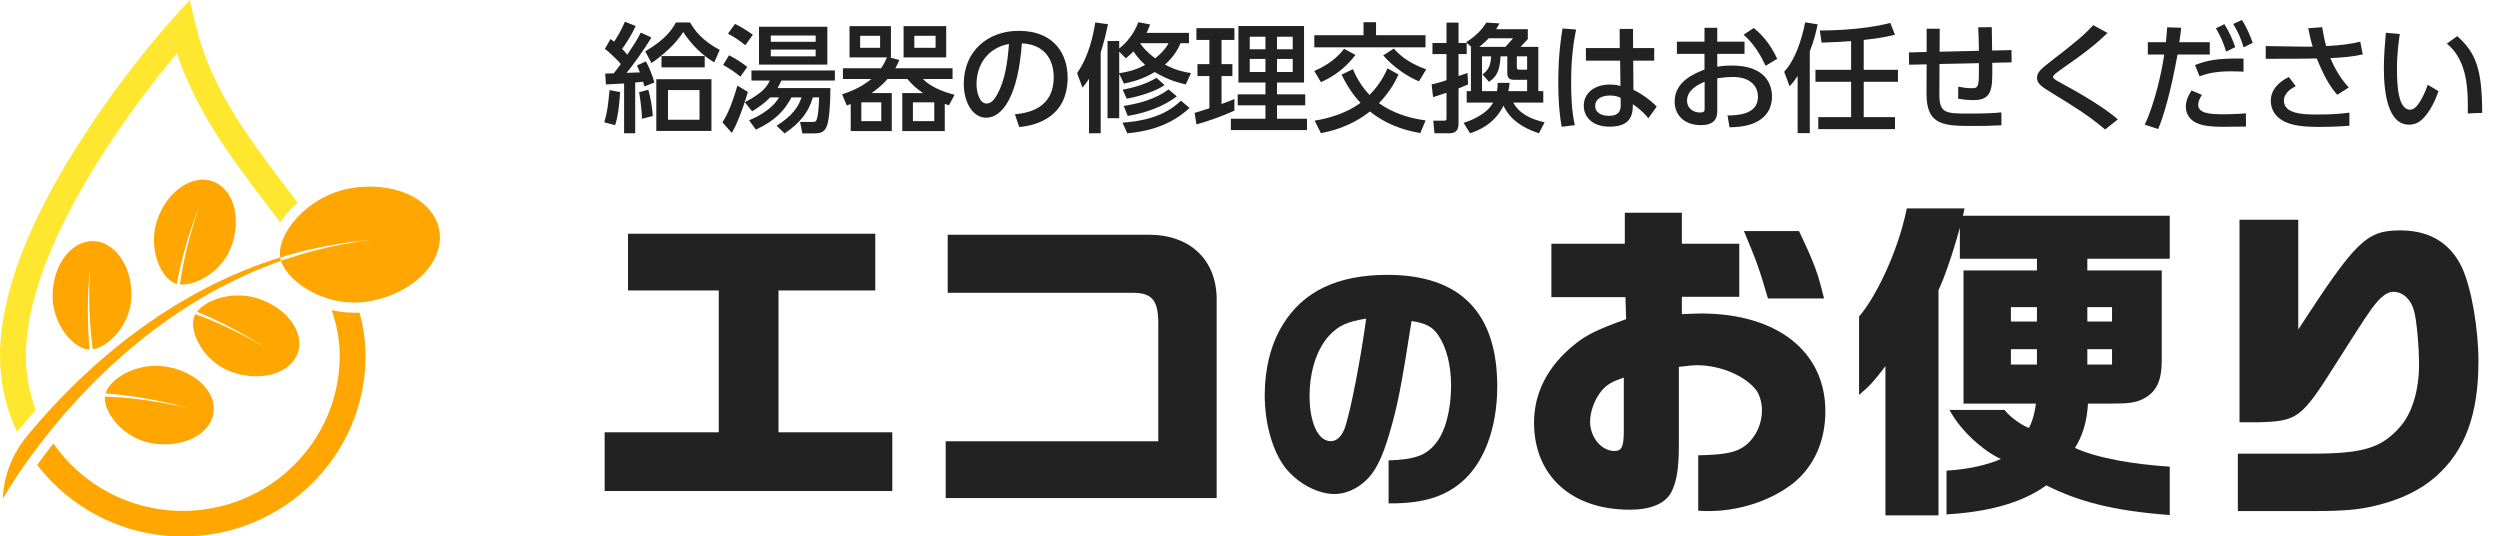 <svg width="233" height="50" viewBox="0 0 233 50" fill="none" xmlns="http://www.w3.org/2000/svg">
<path d="M208.566 47.63V42.28H215.409C220.199 42.28 221.909 41.782 223.651 39.823C224.802 38.548 225.455 36.402 225.455 33.976C225.455 32.328 225.237 29.87 224.988 28.968C224.708 27.911 223.962 27.196 223.06 27.196C222.593 27.196 222.065 27.507 221.474 28.222C220.914 28.875 220.416 29.622 217.617 34.038C214.476 39.014 214.103 39.263 210.432 39.357H208.722V20.477H214.196V30.71C219.577 22.437 220.541 21.473 223.713 21.473C226.45 21.473 228.378 22.655 229.467 24.956C230.338 26.854 230.991 30.617 230.991 33.665C230.991 38.641 229.747 42 227.01 44.426C225.579 45.67 223.744 46.572 221.38 47.132C219.856 47.505 218.426 47.63 215.751 47.63H208.566Z" fill="#222222"/>
<path d="M180.668 27.04V48.034H175.722V34.131C174.572 35.624 174.261 35.966 173.265 36.806V29.497C174.696 27.88 176.873 23.619 177.713 19.42H183.094C183.063 19.638 183 19.887 182.938 20.104H202.221V24.116H194.539V25.205H201.475V33.572C201.475 35.5 200.977 36.526 199.796 37.148C199.08 37.522 198.458 37.615 196.81 37.615H194.601C194.508 39.263 194.104 40.601 193.388 41.751C195.503 42.716 198.894 43.275 202.221 43.493V48.003C196.872 47.599 193.699 46.728 190.714 45.235C188.35 46.946 185.115 47.723 181.414 47.941V43.866C183.374 43.742 185.146 43.369 186.484 42.778C184.898 42.062 182.751 40.196 181.694 38.206H186.826C187.292 38.828 188.35 39.605 189.096 39.885C189.438 39.263 189.656 38.392 189.749 37.615H183V25.205H189.843V24.116H182.658V21.224C182.036 23.526 181.196 25.951 180.668 27.04ZM187.417 29.964H189.843V28.626H187.417V29.964ZM194.539 29.964H196.841V28.626H194.539V29.964ZM187.417 33.976H189.843V32.545H187.417V33.976ZM194.539 33.976H196.841V32.545H194.539V33.976Z" fill="#222222"/>
<path d="M159.269 47.63C158.989 47.63 158.709 47.63 158.274 47.599V42.436C160.949 42.373 161.913 42.156 162.815 41.409C163.686 40.632 164.215 39.481 164.215 38.237C164.215 37.522 163.997 36.806 163.686 36.371C162.628 35.002 160.327 34.038 158.15 34.038C157.839 34.038 157.185 34.1 156.47 34.194V41.534C156.47 43.68 156.252 44.955 155.755 45.888C155.195 46.946 153.826 47.505 151.898 47.505C146.455 47.505 142.972 44.333 142.972 39.388C142.972 36.62 144.247 34.131 146.704 32.141C147.855 31.208 148.788 30.741 151.556 29.746L151.494 27.693H144.589V22.717H151.432V19.824H156.75V22.717H162.1V27.662H156.75V29.279C157.528 29.248 158.181 29.217 158.523 29.217C165.645 29.217 170.124 32.763 170.124 38.33C170.124 41.16 169.035 43.524 167.076 45.079C165.023 46.666 162.1 47.63 159.269 47.63ZM164.774 27.818C163.935 24.956 163.779 24.521 162.535 21.535H167.667C169.129 24.614 169.409 25.392 170 27.818H164.774ZM150.467 42.031C151.152 42.031 151.338 41.627 151.338 40.165V35.189C150.25 35.562 149.752 35.842 149.286 36.402C148.632 37.179 148.197 38.33 148.197 39.294C148.197 40.756 149.254 42.031 150.467 42.031Z" fill="#222222"/>
<path d="M129.417 46.914V42.908C131.806 42.834 132.901 42.461 133.797 41.341C134.692 40.271 135.24 38.206 135.24 35.966C135.24 34.026 134.817 32.383 134.045 31.239C133.523 30.468 132.901 30.119 131.557 29.92C130.587 36.116 130.263 37.808 129.467 40.495C128.795 42.759 128.148 44.028 127.228 44.849C126.407 45.596 125.362 46.044 124.391 46.044C122.774 46.044 120.908 45.023 119.763 43.555C118.594 42.013 117.872 39.475 117.872 36.812C117.872 34.374 118.445 32.06 119.539 30.293C121.43 27.158 124.665 25.616 129.293 25.616C136.086 25.616 139.544 29.124 139.544 36.016C139.544 39.947 138.275 43.257 136.111 45.023C134.493 46.342 132.528 46.914 129.641 46.914H129.417ZM124.018 41.117C124.615 41.117 125.088 40.644 125.387 39.748C125.909 38.106 126.805 33.553 127.327 29.696C125.586 29.97 124.74 30.343 123.869 31.289C122.724 32.533 122.052 34.623 122.052 36.912C122.052 39.4 122.849 41.117 124.018 41.117Z" fill="#222222"/>
<path d="M88.138 46.417V41.129H107.951V30.119C107.951 27.973 107.36 27.289 105.556 27.289H88.325V21.877H107.08C110.905 21.877 113.394 24.21 113.394 27.911V46.417H88.138Z" fill="#222222"/>
<path d="M56.352 45.764V40.29H66.989V27.071H58.529V21.784H81.576V27.071H72.556V40.29H83.162V45.764H56.352Z" fill="#222222"/>
<path d="M66.306 7.384V12.202H61.169V7.384H66.306ZM59.717 3.039L60.707 3.49C60.047 4.634 58.903 6.185 58.397 6.79C58.595 6.79 59.464 6.757 59.64 6.746C59.552 6.526 59.497 6.394 59.365 6.097L60.201 5.723C60.498 6.251 60.872 7.208 60.993 7.692L60.058 8.055C60.003 7.846 59.992 7.813 59.937 7.615C59.739 7.637 59.695 7.648 59.2 7.692V12.422H58.166V7.78C57.935 7.791 56.615 7.868 56.472 7.868L56.406 6.856C56.648 6.856 56.703 6.856 57.198 6.834C57.242 6.79 57.528 6.427 57.858 5.965C57.704 5.778 56.923 4.953 56.373 4.557L56.901 3.644C57.099 3.776 57.143 3.82 57.231 3.886C57.418 3.622 57.88 2.896 58.243 2.027L59.244 2.423C58.87 3.27 58.243 4.216 57.979 4.557C58.133 4.711 58.32 4.898 58.463 5.096C59.09 4.15 59.387 3.71 59.717 3.039ZM65.195 11.157V8.396H62.258V11.157H65.195ZM57.33 11.663L56.318 11.399C56.615 10.387 56.67 9.804 56.813 8.396L57.792 8.583C57.781 8.913 57.671 10.673 57.33 11.663ZM60.839 10.816L59.827 11.069C59.827 10.145 59.585 8.693 59.563 8.594L60.421 8.363C60.597 8.979 60.806 10.002 60.839 10.816ZM60.718 5.877L60.135 4.788C62.016 3.666 62.588 2.83 62.995 2.093H64.315C64.766 2.863 65.404 3.743 67.076 4.656L66.57 5.811C65.448 5.162 64.414 4.128 63.677 2.984C62.973 4.095 61.785 5.151 60.718 5.877ZM65.679 6.284H61.653V5.228H65.679V6.284ZM70.739 6.02V2.489H77.108V6.02H70.739ZM76.019 3.314H71.839V3.897H76.019V3.314ZM76.019 4.623H71.839V5.25H76.019V4.623ZM77.812 7.505H72.829C72.708 7.747 72.631 7.923 72.466 8.209H77.394C77.394 9.65 77.295 11.025 77.086 11.685C76.855 12.4 76.338 12.433 75.865 12.433H74.776L74.567 11.366H75.733C75.986 11.366 76.052 11.322 76.129 11.091C76.283 10.651 76.316 9.815 76.338 9.078H75.755C75.348 10.508 74.512 11.498 73.126 12.433L72.378 11.718C73.852 10.783 74.413 9.969 74.699 9.078H73.764C73.17 10.2 72.345 11.201 70.453 12.081L69.815 11.212C70.233 11.036 71.872 10.343 72.609 9.078H71.784C71.201 9.672 70.64 10.035 70.101 10.376L69.419 9.529C71.135 8.627 71.476 8.066 71.751 7.505H70.035V6.57H77.812V7.505ZM67.846 3.138L68.506 2.225C68.968 2.445 69.771 2.94 70.167 3.237L69.463 4.216C68.858 3.721 68.385 3.424 67.846 3.138ZM67.395 6.053L67.945 5.151C68.484 5.415 69.188 5.866 69.65 6.24L69.001 7.142C68.572 6.779 67.967 6.361 67.395 6.053ZM68.726 7.978L69.705 8.572C69.045 10.739 68.583 11.718 68.209 12.389L67.329 11.399C67.56 11.036 68.077 10.244 68.726 7.978ZM81.233 8.671H83.114V12.213H79.286V9.694C79.121 9.76 79.055 9.782 78.923 9.837L78.483 8.792C79.66 8.407 80.463 7.978 81.211 7.362H78.56V6.361H82.113C82.399 5.943 82.476 5.778 82.663 5.349H79.176V2.434H83.037V5.349H82.905L83.818 5.591C83.675 5.932 83.598 6.086 83.444 6.361H88.779V7.362H86.018C86.755 8.121 87.921 8.561 88.966 8.836L88.438 9.815C88.163 9.727 88.13 9.716 88.053 9.683V12.213H84.093V8.671H86.029C85.523 8.33 85.138 8.033 84.566 7.362H82.718C82.135 8.033 81.563 8.44 81.233 8.671ZM82.025 4.458V3.336H80.166V4.458H82.025ZM87.074 11.289V9.54H85.083V11.289H87.074ZM82.135 11.289V9.54H80.276V11.289H82.135ZM84.214 2.434H88.185V5.349H84.214V2.434ZM87.195 4.458V3.336H85.215V4.458H87.195ZM94.994 11.839L94.587 10.651C95.753 10.541 98.206 10.145 98.206 7.197C98.206 5.976 97.7 4.161 95.236 4.04C94.895 8.935 93.432 10.97 91.914 10.97C90.638 10.97 89.824 9.507 89.824 7.813C89.824 4.722 92.112 2.874 94.939 2.874C98.36 2.874 99.504 5.162 99.504 7.23C99.504 11.388 95.775 11.762 94.994 11.839ZM94.037 4.095C92.057 4.458 91.012 6.031 91.012 7.846C91.012 8.484 91.243 9.65 91.958 9.65C92.376 9.65 92.684 9.276 92.948 8.792C93.696 7.428 93.905 5.745 94.037 4.095ZM110.999 6.812L110.515 7.868C109.965 7.736 108.931 7.505 107.622 6.713C106.401 7.45 105.356 7.659 104.751 7.791L104.311 6.878V11.014H103.222V3.82H104.311V4.524C104.542 4.337 105.554 3.534 106.093 2.071L107.193 2.28C107.105 2.511 107.039 2.709 106.863 3.061H110.812V4.029H110.02C109.844 4.491 109.437 5.25 108.579 6.02C109.613 6.581 110.416 6.713 110.999 6.812ZM104.927 5.437L104.311 4.81V6.823C105.048 6.702 105.697 6.592 106.731 6.053C106.093 5.47 105.774 4.997 105.642 4.788C105.323 5.118 105.136 5.261 104.927 5.437ZM106.28 4.029L106.269 4.051C106.489 4.381 106.929 4.898 107.666 5.437C108.436 4.81 108.788 4.282 108.909 4.029H106.28ZM101.495 12.422V7.34C101.275 7.681 101.132 7.868 100.89 8.165L100.384 6.812C101.495 5.239 101.913 3.182 102.078 2.093L103.266 2.258C103.123 2.929 102.947 3.754 102.584 4.898V12.422H101.495ZM107.787 7.252L108.535 7.934C107.842 8.418 106.456 8.935 105.015 9.199L104.63 8.363C105.455 8.198 106.665 7.934 107.787 7.252ZM110.064 9.386L110.867 10.057C108.975 11.839 106.643 12.29 105.059 12.422L104.619 11.432C107.886 11.201 109.25 10.145 110.064 9.386ZM108.909 8.33L109.679 8.979C108.513 9.892 106.775 10.541 105.103 10.805L104.729 9.87C106.192 9.65 107.732 9.221 108.909 8.33ZM115.421 7.692V2.423H121.537V7.692H119.018V8.792H121.647V9.815H119.018V11.069H121.812V12.125H114.717V11.069H117.94V9.815H115.355V8.792H117.94V7.692H115.421ZM117.94 3.424H116.477V4.59H117.94V3.424ZM117.94 5.492H116.477V6.713H117.94V5.492ZM120.481 3.424H119.018V4.59H120.481V3.424ZM120.481 5.492H119.018V6.713H120.481V5.492ZM111.505 11.586L111.34 10.519C111.648 10.431 111.725 10.409 112.715 10.09V7.087H111.604V5.976H112.715V3.721H111.505V2.621H115.047V3.721H113.848V5.976H114.86V7.087H113.848V9.694C114.222 9.562 114.53 9.441 115.047 9.232V10.31C114.145 10.728 112.616 11.311 111.505 11.586ZM125.035 6.955L126.091 6.449C126.278 6.878 126.718 7.89 127.642 8.847C128.676 7.813 129.149 6.746 129.314 6.372L130.337 6.944C130.106 7.461 129.611 8.484 128.522 9.617C129.798 10.53 131.316 11.014 132.867 11.223L132.372 12.4C131.613 12.268 129.567 11.905 127.675 10.387C125.805 11.883 123.825 12.268 123.11 12.411L122.527 11.245C124.056 10.992 125.552 10.497 126.806 9.584C126.564 9.331 125.783 8.517 125.035 6.955ZM127.081 2.071H128.247V3.281H132.856V4.414H122.494V3.281H127.081V2.071ZM123.11 7.659L122.494 6.614C123.044 6.372 124.364 5.767 125.266 4.546L126.333 5.118C125.299 6.471 124.177 7.175 123.11 7.659ZM128.918 5.162L129.908 4.524C130.601 5.36 131.69 6.031 132.922 6.46L132.251 7.582C131.184 7.153 129.831 6.229 128.918 5.162ZM136.695 8.495H137.091V4.37H137.124L136.64 3.941C137.113 3.633 137.971 3.039 138.521 2.104L139.753 2.181C139.665 2.346 139.643 2.401 139.434 2.72H142.393V3.644C142.294 3.754 141.843 4.238 141.711 4.37H143.372V8.495H143.834V9.562H141.04C141.568 10.574 142.668 11.113 143.955 11.399L143.427 12.422C141.876 11.916 140.699 11.102 140.127 9.848C139.247 11.641 137.663 12.202 137.014 12.422L136.409 11.454C136.882 11.3 138.521 10.739 139.159 9.562H136.695V8.495ZM138.125 8.495H139.522C139.577 8.187 139.577 7.989 139.577 7.725H140.699C140.655 8.066 140.633 8.231 140.578 8.495H142.327V7.439H141.095C140.523 7.439 140.479 7.076 140.479 6.79V5.25H139.852C139.786 6.713 139.401 7.197 138.774 7.626L138.169 6.933C138.62 6.603 138.928 6.24 138.972 5.25H138.125V8.495ZM137.872 4.37H140.303C140.545 4.117 140.985 3.611 141.018 3.567H138.752C138.477 3.853 138.147 4.161 137.872 4.37ZM142.327 5.25H141.37V6.284C141.37 6.449 141.436 6.493 141.656 6.493H142.327V5.25ZM133.56 9.056L133.428 7.868C133.802 7.78 134.143 7.703 134.814 7.472V5.041H133.505V4.007H134.814V2.104H135.936V4.007H136.695V5.041H135.936V7.087C136.101 7.032 136.684 6.834 136.772 6.801L136.827 7.868C136.53 8 136.211 8.132 135.936 8.242V11.52C135.936 12.246 135.562 12.422 135.056 12.422H133.692L133.582 11.245H134.605C134.803 11.245 134.814 11.168 134.814 11.025V8.649C134.484 8.759 134.22 8.847 133.56 9.056ZM152.205 4.48H154.174V5.657H152.216L152.238 8.374C153.085 8.781 153.91 9.408 154.405 9.936L153.624 11.025C153.129 10.398 152.612 10.013 152.183 9.716L152.172 10.035C152.128 11.179 151.512 11.806 150.016 11.806C148.3 11.806 147.607 10.805 147.607 9.848C147.607 8.682 148.597 7.879 150.038 7.879C150.5 7.879 150.808 7.956 151.028 8.011L150.995 5.657H147.805V4.48H150.962L150.951 2.698H152.194L152.205 4.48ZM151.05 9.727L151.039 9.111C150.819 9.012 150.533 8.902 150.049 8.902C149.389 8.902 148.674 9.155 148.674 9.859C148.674 10.541 149.301 10.794 149.95 10.794C150.995 10.794 151.061 10.178 151.05 9.727ZM145.627 2.654L146.892 2.753C146.705 3.688 146.43 5.184 146.43 7.67C146.43 9.012 146.485 10.354 146.771 11.663L145.55 11.817C145.319 10.563 145.231 9.232 145.231 7.67C145.231 4.975 145.528 3.259 145.627 2.654ZM160.048 3.886H162.589V5.019H160.048V6.218C160.29 6.174 160.73 6.108 161.401 6.108C164.547 6.108 165.152 7.857 165.152 9.012C165.152 9.771 164.866 10.981 163.271 11.553C162.589 11.795 161.929 11.85 161.192 11.861L161.005 10.761C161.885 10.75 163.843 10.706 163.843 9.012C163.843 8.209 163.326 7.175 161.489 7.175C161.104 7.175 160.653 7.208 160.048 7.296V10.398C160.048 11.256 159.531 11.663 158.519 11.663C156.902 11.663 156.077 10.651 156.077 9.474C156.077 7.604 157.859 6.878 158.86 6.482V5.019H156.286V3.886H158.86V2.588H160.048V3.886ZM158.871 10.145V7.615C158.266 7.89 157.232 8.363 157.232 9.397C157.232 10.013 157.727 10.486 158.431 10.486C158.871 10.486 158.871 10.299 158.871 10.145ZM162.501 3.237L163.447 2.61C164.492 3.435 165.152 4.458 165.636 5.481L164.558 6.13C164.14 5.272 163.557 4.15 162.501 3.237ZM167.539 12.411V7.076C167.154 7.648 167.033 7.78 166.791 8.044L166.285 6.691C167.341 5.525 167.902 3.754 168.243 2.082L169.409 2.269C169.277 2.863 169.079 3.776 168.672 4.788V12.411H167.539ZM172.522 6.504V3.831C171.851 3.886 171.092 3.93 169.772 3.974L169.607 2.841C170.377 2.841 173.578 2.819 176.174 2.137L176.614 3.237C176.152 3.347 175.283 3.567 173.699 3.721V6.504H176.889V7.626H173.699V10.915H176.614V12.037H169.464V10.915H172.522V7.626H169.2V6.504H172.522ZM180.772 4.821L184.435 4.733C184.413 3.402 184.402 3.248 184.369 2.544L185.634 2.533C185.645 2.874 185.656 4.392 185.667 4.711L187.471 4.667L187.482 5.811L185.678 5.855C185.711 8.275 185.722 9.331 183.907 9.331C183.775 9.331 183.236 9.331 182.499 9.199L182.51 8.077C182.983 8.165 183.291 8.22 183.775 8.22C184.446 8.22 184.446 8.022 184.435 5.888L180.761 5.965L180.75 8.781C180.739 10.519 181.3 10.585 183.379 10.585C185.271 10.585 185.964 10.53 186.525 10.475L186.536 11.674C185.491 11.729 184.985 11.74 184.05 11.74C181.201 11.74 179.54 11.74 179.551 8.715L179.562 5.998L177.923 6.031L177.912 4.887L179.562 4.843V2.676H180.783L180.772 4.821ZM197.382 11.124L196.194 12.07C194.632 10.739 193.312 9.936 191.211 8.649C190.309 8.088 189.847 7.802 189.847 7.252C189.847 6.746 190.243 6.405 191.068 5.767C193.598 3.82 194.247 3.248 195.094 2.346L196.425 3.072C195.446 4.007 194.566 4.755 191.97 6.559C191.706 6.746 191.343 6.999 191.343 7.175C191.343 7.34 191.717 7.538 192.025 7.703C193.818 8.66 196.216 10.079 197.382 11.124ZM201.144 12.026L199.89 11.619C200.836 9.617 201.496 6.603 201.705 5.085H200.176V3.93H201.859C201.936 3.171 201.947 3.017 201.98 2.544L203.289 2.588C203.212 3.27 203.179 3.479 203.113 3.93H205.951V5.085H202.948C202.343 8.396 201.694 10.717 201.144 12.026ZM206.523 2.632L207.315 2.258C207.777 2.984 208.052 3.633 208.327 4.392L207.48 4.81C207.194 3.908 206.985 3.435 206.523 2.632ZM209.097 5.459V6.68C208.789 6.669 208.459 6.647 207.92 6.647C206.556 6.647 205.72 6.845 204.994 7.109L204.576 6.064C205.676 5.635 206.6 5.415 209.097 5.459ZM204.257 8.429L205.225 8.847C205.06 9.089 204.873 9.419 204.873 9.76C204.873 10.563 205.929 10.651 207.26 10.651C207.612 10.651 208.602 10.629 209.317 10.563L209.328 11.795C208.635 11.806 207.942 11.817 207.249 11.817C205.72 11.817 205.093 11.663 204.598 11.399C204.004 11.091 203.718 10.497 203.718 9.947C203.718 9.276 204.059 8.737 204.257 8.429ZM208.14 2.236L208.943 1.862C209.449 2.621 209.746 3.424 209.955 3.996L209.108 4.414C208.833 3.523 208.591 2.995 208.14 2.236ZM218.909 8.154L217.831 8.836C216.962 7.857 216.423 6.658 215.917 5.448C215.466 5.459 214.608 5.47 214.553 5.47L211.165 5.481V4.293L214.608 4.348C215.037 4.359 215.301 4.348 215.543 4.337C215.367 3.798 215.246 3.215 215.125 2.632L216.423 2.533C216.5 2.962 216.643 3.776 216.797 4.293C218.183 4.227 219.107 4.095 219.976 3.886L220.207 5.074C219.107 5.305 218.447 5.349 217.193 5.415C217.611 6.416 218.183 7.384 218.909 8.154ZM213.321 7.175L213.959 8.033C213.728 8.154 212.859 8.583 212.859 9.375C212.859 10.64 214.718 10.673 216.005 10.673C217.446 10.673 218.216 10.596 218.964 10.497V11.718C218.513 11.751 217.666 11.828 216.126 11.828C214.223 11.828 213.079 11.619 212.287 10.904C211.825 10.475 211.638 9.914 211.638 9.397C211.638 8.407 212.309 7.67 213.321 7.175ZM222.363 3.05L223.661 3.171C223.562 3.875 223.397 4.953 223.397 6.438C223.397 7.868 223.496 10.222 224.607 10.222C224.959 10.222 225.201 9.958 225.399 9.683C225.663 9.32 226.015 8.649 226.268 7.901L227.269 8.495C226.994 9.298 226.521 10.354 225.795 11.08C225.377 11.487 224.937 11.619 224.53 11.619C222.583 11.619 222.176 8.77 222.176 6.306C222.176 5.228 222.275 4.04 222.363 3.05ZM231.339 10.519L229.997 10.574C230.019 8.627 230.063 5.712 228.05 4.062L229.018 3.369C230.756 4.909 231.339 6.482 231.339 10.519Z" fill="#222222"/>
<g clip-path="url(#clip0_1_14)">
<path d="M1.739 40.079C1.789 40.019 1.84 39.957 1.892 39.895C2.384 39.302 2.861 38.747 3.333 38.217C2.739 36.647 2.413 34.948 2.413 33.176C2.413 22.805 12.633 9.585 16.486 4.97C18.285 10.405 21.653 14.84 24.667 18.806C25.163 19.46 25.649 20.101 26.122 20.734C26.372 20.356 26.664 19.982 26.998 19.622C27.235 19.367 27.486 19.125 27.747 18.898C27.368 18.392 26.983 17.886 26.596 17.376C23.168 12.863 19.623 8.197 18.209 2.223L17.684 0.003L16.139 1.696C15.975 1.877 12.073 6.172 8.111 12.186C2.728 20.348 0 27.411 0 33.175C0 35.708 0.571 38.111 1.59 40.268C1.639 40.205 1.687 40.142 1.738 40.079H1.739Z" fill="#FFE72F"/>
<path d="M33.039 29.149C32.308 29.149 31.596 29.06 30.917 28.903C31.387 30.278 31.657 31.688 31.657 33.175C31.657 41.138 25.098 47.617 17.036 47.617C12.035 47.617 7.614 45.124 4.976 41.331C4.822 41.527 4.666 41.726 4.508 41.931C4.13 42.424 3.782 42.894 3.466 43.335C6.58 47.382 11.503 50 17.034 50C26.427 50 34.069 42.452 34.069 33.175C34.069 31.769 33.865 30.43 33.506 29.136C33.349 29.144 33.194 29.149 33.038 29.149H33.039Z" fill="#FFA600"/>
<path d="M26.113 24.001C25.59 24.162 25.055 24.337 24.509 24.532C23.377 24.934 22.2 25.41 21.008 25.959C19.816 26.507 18.61 27.129 17.415 27.817C16.22 28.504 15.038 29.256 13.888 30.055C12.737 30.853 11.625 31.705 10.559 32.579C9.493 33.451 8.481 34.355 7.53 35.258C6.577 36.16 5.69 37.068 4.872 37.949C4.052 38.831 3.308 39.69 2.637 40.499C2.586 40.559 2.537 40.62 2.487 40.68C1.135 42.327 0.352 44.359 0.255 46.478C0.41 46.211 0.628 45.848 0.908 45.406C1.54 44.401 2.492 42.984 3.739 41.356C4.365 40.544 5.061 39.675 5.829 38.784C6.597 37.892 7.432 36.972 8.332 36.053C9.231 35.133 10.19 34.212 11.204 33.316C12.217 32.42 13.278 31.544 14.379 30.718C15.479 29.89 16.615 29.109 17.765 28.389C18.916 27.668 20.082 27.01 21.239 26.426C22.394 25.842 23.54 25.328 24.646 24.888C25.17 24.68 25.684 24.49 26.187 24.314C26.179 24.288 26.169 24.264 26.163 24.238C26.142 24.162 26.125 24.082 26.112 24.003L26.113 24.001Z" fill="#FFA600"/>
<path d="M40.927 21.39C40.356 18.5 36.587 16.792 32.51 17.578C28.579 18.336 25.769 21.838 26.113 24C26.674 23.828 27.219 23.672 27.744 23.533C28.756 23.26 29.697 23.066 30.532 22.905C31.369 22.752 32.102 22.64 32.708 22.562C33.011 22.526 33.282 22.493 33.517 22.465C33.753 22.443 33.954 22.424 34.117 22.408C34.443 22.377 34.616 22.362 34.616 22.362C34.616 22.362 34.443 22.385 34.119 22.426C33.958 22.447 33.758 22.474 33.523 22.505C33.289 22.542 33.02 22.584 32.719 22.632C32.118 22.731 31.391 22.869 30.564 23.053C29.739 23.245 28.81 23.472 27.816 23.78C27.292 23.94 26.747 24.117 26.189 24.313C26.841 26.364 30.552 28.825 34.579 28.049C38.656 27.262 41.498 24.282 40.927 21.391V21.39Z" fill="#FFA600"/>
<path d="M24.061 27.825C21.766 27.071 19.264 27.888 18.358 29.055C18.405 29.074 18.453 29.094 18.5 29.114C19.468 29.513 20.333 29.93 21.093 30.309C21.849 30.695 22.497 31.051 23.022 31.358C23.284 31.512 23.517 31.65 23.722 31.771C23.921 31.895 24.092 32.002 24.23 32.09C24.506 32.264 24.654 32.355 24.654 32.355C24.654 32.355 24.504 32.267 24.221 32.105C24.08 32.024 23.906 31.924 23.701 31.805C23.494 31.693 23.256 31.563 22.989 31.419C22.452 31.134 21.793 30.802 21.026 30.445C20.256 30.096 19.381 29.713 18.405 29.352C18.34 29.328 18.273 29.303 18.208 29.28C18.134 29.409 18.078 29.54 18.045 29.674C17.691 31.091 19.06 33.834 21.743 34.715C24.426 35.597 27.12 34.769 27.761 32.867C28.402 30.965 26.746 28.708 24.064 27.826L24.061 27.825Z" fill="#FFA600"/>
<path d="M15.381 34.154C12.783 33.768 10.262 35.25 9.832 36.669C10.186 36.696 10.533 36.727 10.869 36.761C11.912 36.864 12.862 37.015 13.701 37.158C14.539 37.309 15.264 37.464 15.858 37.605C16.154 37.678 16.418 37.743 16.649 37.8C16.877 37.863 17.071 37.916 17.228 37.958C17.544 38.044 17.712 38.091 17.712 38.091C17.712 38.091 17.542 38.051 17.224 37.976C17.066 37.939 16.87 37.892 16.64 37.839C16.408 37.791 16.142 37.736 15.843 37.674C15.247 37.554 14.517 37.427 13.679 37.307C12.839 37.195 11.89 37.081 10.849 37.016C10.502 36.993 10.143 36.975 9.776 36.961C9.776 36.971 9.773 36.98 9.773 36.99C9.669 38.447 11.492 40.918 14.288 41.334C17.084 41.749 19.596 40.479 19.898 38.497C20.2 36.514 18.18 34.57 15.383 34.154H15.381Z" fill="#FFA600"/>
<path d="M19.781 16.885C17.859 16.238 15.562 17.858 14.651 20.501C13.741 23.144 15.002 26.085 16.479 26.458C16.534 26.162 16.591 25.872 16.65 25.591C16.857 24.575 17.103 23.656 17.331 22.847C17.567 22.039 17.797 21.343 17.997 20.772C18.1 20.488 18.191 20.236 18.271 20.014C18.357 19.797 18.43 19.61 18.488 19.46C18.607 19.159 18.669 18.999 18.669 18.999C18.669 18.999 18.612 19.161 18.505 19.466C18.452 19.618 18.385 19.806 18.308 20.027C18.237 20.25 18.155 20.506 18.064 20.793C17.884 21.368 17.683 22.071 17.477 22.884C17.28 23.699 17.071 24.62 16.903 25.637C16.855 25.919 16.809 26.21 16.766 26.506C18.256 26.643 20.754 25.317 21.608 22.84C22.518 20.197 21.7 17.529 19.778 16.883L19.781 16.885Z" fill="#FFA600"/>
<path d="M8.69 22.469C6.66 22.424 4.964 24.65 4.899 27.441C4.836 30.174 6.845 32.559 8.358 32.581C8.331 32.294 8.307 32.013 8.287 31.737C8.206 30.704 8.187 29.754 8.184 28.914C8.187 28.073 8.215 27.341 8.251 26.739C8.272 26.438 8.289 26.17 8.306 25.936C8.328 25.703 8.346 25.505 8.362 25.344C8.393 25.022 8.409 24.851 8.409 24.851C8.409 24.851 8.399 25.023 8.38 25.345C8.371 25.506 8.359 25.704 8.346 25.938C8.34 26.172 8.332 26.44 8.323 26.741C8.31 27.343 8.31 28.073 8.337 28.911C8.373 29.747 8.426 30.691 8.546 31.714C8.577 31.989 8.611 32.271 8.65 32.558C10.121 32.318 12.187 30.28 12.249 27.607C12.312 24.815 10.72 22.515 8.69 22.47V22.469Z" fill="#FFA600"/>
</g>
<defs>
<clipPath id="clip0_1_14">
<rect width="41" height="50" fill="white"/>
</clipPath>
</defs>
</svg>
